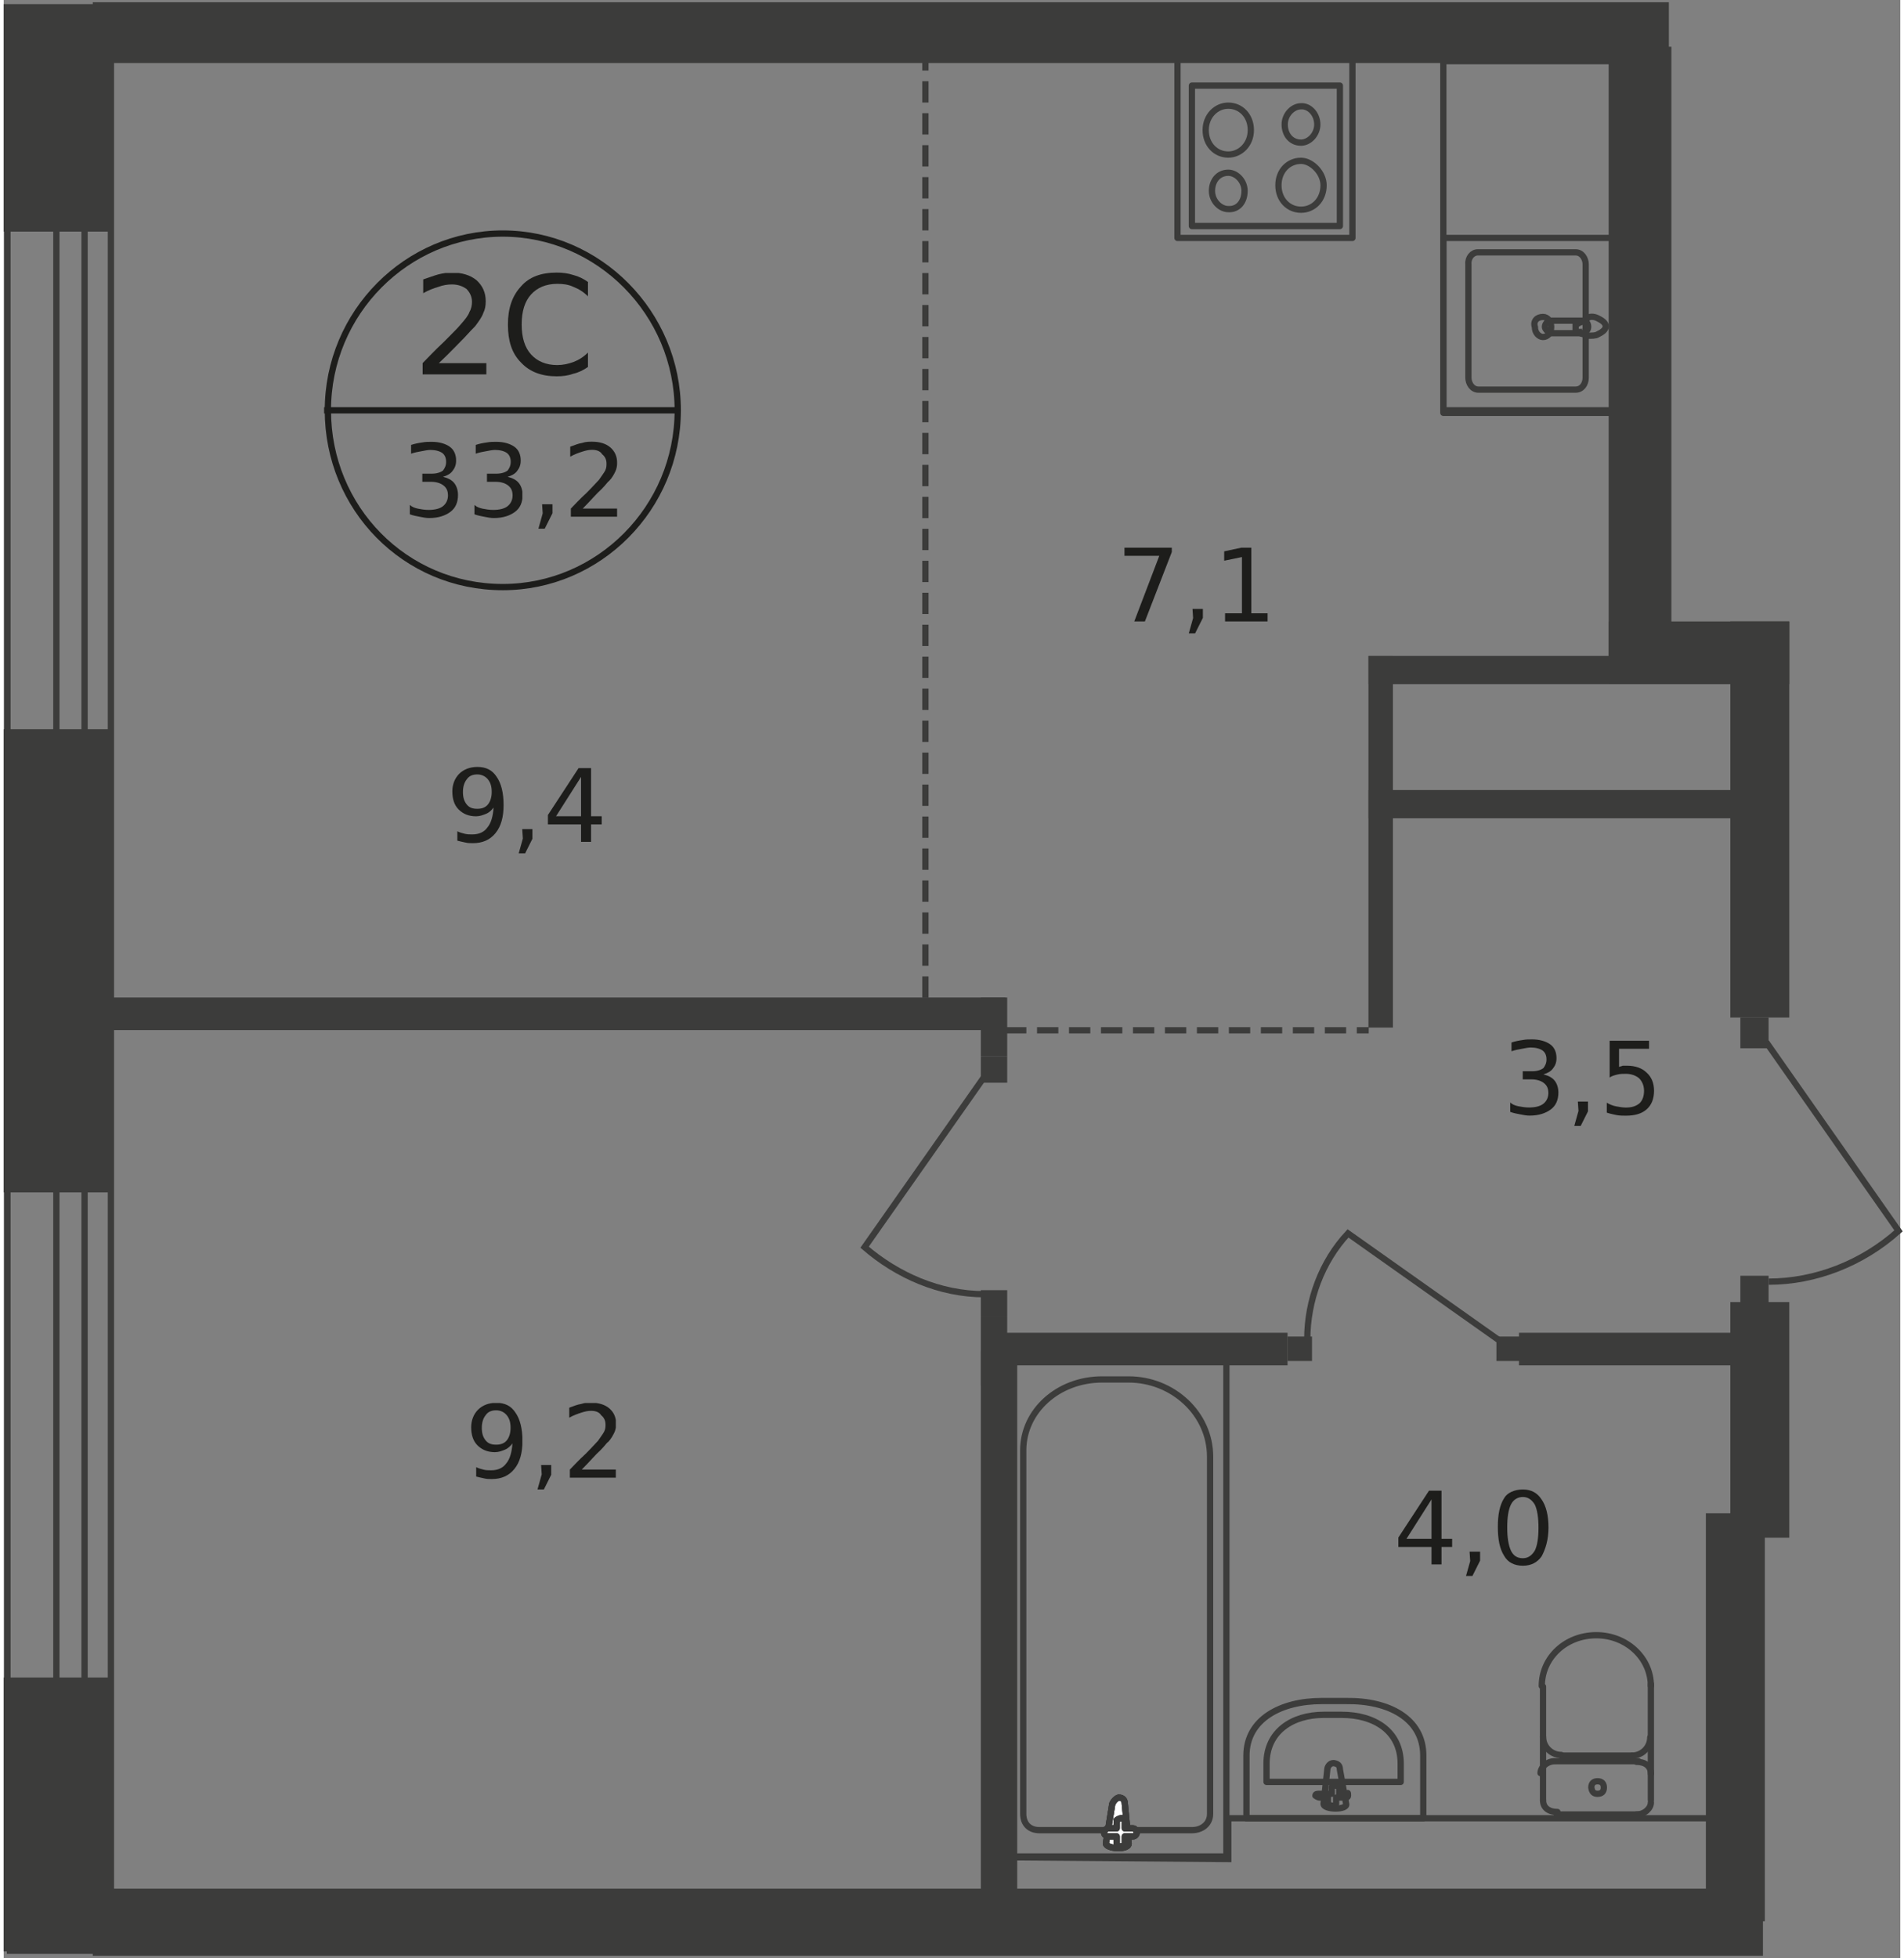 <?xml version="1.0" encoding="UTF-8"?>
<svg xmlns="http://www.w3.org/2000/svg" xmlns:xlink="http://www.w3.org/1999/xlink" width="500px" height="514px" viewBox="0 0 500 516" version="1.1">
<rect x="0" y="0" width="500" height="516" fill="#808080" stroke="none"/>
<defs>
<clipPath id="clip1">
  <path d="M 118.223 202.09 L 131.777 202.09 L 131.777 222.406 L 118.223 222.406 Z M 118.223 202.09 "/>
</clipPath>
<clipPath id="clip2">
  <path d="M 135.582 218.441 L 139.387 218.441 L 139.387 224.883 L 135.582 224.883 Z M 135.582 218.441 "/>
</clipPath>
<clipPath id="clip3">
  <path d="M 143.52 202.422 L 157.738 202.422 L 157.738 221.91 L 143.52 221.91 Z M 143.52 202.422 "/>
</clipPath>
<clipPath id="clip4">
  <path d="M 123.18 369.734 L 136.738 369.734 L 136.738 390 L 123.18 390 Z M 123.18 369.734 "/>
</clipPath>
<clipPath id="clip5">
  <path d="M 140.543 386.086 L 144.344 386.086 L 144.344 392.527 L 140.543 392.527 Z M 140.543 386.086 "/>
</clipPath>
<clipPath id="clip6">
  <path d="M 149 369.734 L 161.375 369.734 L 161.375 389.719 L 149 389.719 Z M 149 369.734 "/>
</clipPath>
<clipPath id="clip7">
  <path d="M 367.727 392.859 L 381.945 392.859 L 381.945 412.348 L 367.727 412.348 Z M 367.727 392.859 "/>
</clipPath>
<clipPath id="clip8">
  <path d="M 385.418 408.879 L 389.219 408.879 L 389.219 415.32 L 385.418 415.32 Z M 385.418 408.879 "/>
</clipPath>
<clipPath id="clip9">
  <path d="M 393.684 392.527 L 407.242 392.527 L 407.242 412.844 L 393.684 412.844 Z M 393.684 392.527 "/>
</clipPath>
<clipPath id="clip10">
  <path d="M 397 273.938 L 409.887 273.938 L 409.887 294.254 L 397 294.254 Z M 397 273.938 "/>
</clipPath>
<clipPath id="clip11">
  <path d="M 414 290.289 L 417.66 290.289 L 417.66 296.73 L 414 296.73 Z M 414 290.289 "/>
</clipPath>
<clipPath id="clip12">
  <path d="M 422.617 274.27 L 435.352 274.27 L 435.352 294.254 L 422.617 294.254 Z M 422.617 274.27 "/>
</clipPath>
<clipPath id="clip13">
  <path d="M 295.469 144.285 L 308 144.285 L 308 163.773 L 295.469 163.773 Z M 295.469 144.285 "/>
</clipPath>
<clipPath id="clip14">
  <path d="M 312.336 160.469 L 316.137 160.469 L 316.137 166.91 L 312.336 166.91 Z M 312.336 160.469 "/>
</clipPath>
<clipPath id="clip15">
  <path d="M 321.758 144.285 L 333.5 144.285 L 333.5 163.773 L 321.758 163.773 Z M 321.758 144.285 "/>
</clipPath>
<clipPath id="clip16">
  <path d="M 110.449 71.941 L 127.316 71.941 L 127.316 98.863 L 110.449 98.863 Z M 110.449 71.941 "/>
</clipPath>
<clipPath id="clip17">
  <path d="M 132.938 71.777 L 154.266 71.777 L 154.266 99.191 L 132.938 99.191 Z M 132.938 71.777 "/>
</clipPath>
<clipPath id="clip18">
  <path d="M 107 116.371 L 119.711 116.371 L 119.711 136.688 L 107 136.688 Z M 107 116.371 "/>
</clipPath>
<clipPath id="clip19">
  <path d="M 124 116.371 L 136.738 116.371 L 136.738 136.688 L 124 136.688 Z M 124 116.371 "/>
</clipPath>
<clipPath id="clip20">
  <path d="M 140.871 132.887 L 144.676 132.887 L 144.676 139.328 L 140.871 139.328 Z M 140.871 132.887 "/>
</clipPath>
<clipPath id="clip21">
  <path d="M 149.305 116.371 L 161.707 116.371 L 161.707 136.355 L 149.305 136.355 Z M 149.305 116.371 "/>
</clipPath>
</defs>
<g id="surface1">
<path style=" stroke:none;fill-rule:evenodd;fill:rgb(23.529%,23.529%,23.137%);fill-opacity:1;" d="M 0.828 487.664 L 28.273 487.664 L 28.273 514.914 L 0.828 514.914 "/>
<path style=" stroke:none;fill-rule:evenodd;fill:rgb(23.529%,23.529%,23.137%);fill-opacity:1;" d="M 0 442.078 L 28.438 442.078 L 28.438 514.254 L 0 514.254 Z M 0 442.078 "/>
<path style=" stroke:none;fill-rule:evenodd;fill:rgb(23.529%,23.529%,23.137%);fill-opacity:1;" d="M 0 192.18 L 28.438 192.18 L 28.438 314.238 L 0 314.238 Z M 0 192.18 "/>
<path style=" stroke:none;fill-rule:evenodd;fill:rgb(23.529%,23.529%,23.137%);fill-opacity:1;" d="M 28.438 1.086 L 28.438 61.039 L 0 61.039 L 0 1.086 "/>
<path style="fill:none;stroke-width:1;stroke-linecap:butt;stroke-linejoin:miter;stroke:rgb(23.529%,23.529%,23.137%);stroke-opacity:1;stroke-miterlimit:22.926;" d="M 17.1 5.301 L 17.1 301.099 L 0.6 301.099 L 0.6 5.301 " transform="matrix(1.653,0,0,1.652,0,0.589)"/>
<path style="fill:none;stroke-width:1;stroke-linecap:butt;stroke-linejoin:miter;stroke:rgb(23.529%,23.529%,23.137%);stroke-opacity:1;stroke-miterlimit:22.926;" d="M 12.899 5.301 L 12.899 301.099 L 8.401 301.099 L 8.401 5.301 " transform="matrix(1.653,0,0,1.652,0,0.589)"/>
<path style=" stroke:none;fill-rule:evenodd;fill:rgb(23.529%,23.529%,23.137%);fill-opacity:1;" d="M 23.48 0.59 L 438.988 0.59 L 438.988 16.609 L 23.48 16.609 Z M 23.48 0.59 "/>
<path style=" stroke:none;fill-rule:nonzero;fill:rgb(23.529%,23.529%,23.137%);fill-opacity:1;" d="M 457.836 268.156 L 465.277 268.156 L 465.277 276.25 L 457.836 276.25 Z M 457.836 268.156 "/>
<path style=" stroke:none;fill-rule:nonzero;fill:rgb(23.529%,23.529%,23.137%);fill-opacity:1;" d="M 457.836 336.207 L 465.277 336.207 L 465.277 344.301 L 457.836 344.301 Z M 457.836 336.207 "/>
<path style="fill:none;stroke-width:1;stroke-linecap:butt;stroke-linejoin:miter;stroke:rgb(23.529%,23.529%,23.137%);stroke-opacity:1;stroke-miterlimit:22.926;" d="M 281.1 165.899 L 302.199 195.999 C 296.399 201.2 288.901 204.099 281.499 204.099 " transform="matrix(1.653,0,0,1.652,0,0.589)"/>
<path style=" stroke:none;fill-rule:evenodd;fill:rgb(23.529%,23.529%,23.137%);fill-opacity:1;" d="M 455.191 163.773 L 470.734 163.773 L 470.734 268.156 L 455.191 268.156 Z M 455.191 163.773 "/>
<path style=" stroke:none;fill-rule:evenodd;fill:rgb(23.529%,23.529%,23.137%);fill-opacity:1;" d="M 423.113 12.316 L 439.648 12.316 L 439.648 179.297 L 423.113 179.297 Z M 423.113 12.316 "/>
<path style=" stroke:none;fill-rule:evenodd;fill:rgb(23.529%,23.529%,23.137%);fill-opacity:1;" d="M 455.191 343.145 L 470.734 343.145 L 470.734 405.246 L 455.191 405.246 Z M 455.191 343.145 "/>
<path style=" stroke:none;fill-rule:evenodd;fill:rgb(23.529%,23.529%,23.137%);fill-opacity:1;" d="M 423.113 163.773 L 470.734 163.773 L 470.734 180.289 L 423.113 180.289 Z M 423.113 163.773 "/>
<path style=" stroke:none;fill-rule:evenodd;fill:rgb(23.529%,23.529%,23.137%);fill-opacity:1;" d="M 359.789 172.855 L 470.57 172.855 L 470.57 180.289 L 359.789 180.289 Z M 359.789 172.855 "/>
<path style=" stroke:none;fill-rule:evenodd;fill:rgb(23.529%,23.529%,23.137%);fill-opacity:1;" d="M 359.789 208.203 L 470.57 208.203 L 470.57 215.637 L 359.789 215.637 Z M 359.789 208.203 "/>
<path style=" stroke:none;fill-rule:evenodd;fill:rgb(23.529%,23.529%,23.137%);fill-opacity:1;" d="M 359.789 172.855 L 366.238 172.855 L 366.238 270.801 L 359.789 270.801 Z M 359.789 172.855 "/>
<path style=" stroke:none;fill-rule:evenodd;fill:rgb(23.529%,23.529%,23.137%);fill-opacity:1;" d="M 25.629 262.871 L 264.055 262.871 L 264.055 271.461 L 25.629 271.461 Z M 25.629 262.871 "/>
<path style=" stroke:none;fill-rule:evenodd;fill:rgb(23.529%,23.529%,23.137%);fill-opacity:1;" d="M 257.605 262.871 L 264.551 262.871 L 264.551 278.398 L 257.605 278.398 Z M 257.605 262.871 "/>
<path style=" stroke:none;fill-rule:evenodd;fill:rgb(23.529%,23.529%,23.137%);fill-opacity:1;" d="M 257.605 346.941 L 264.551 346.941 L 264.551 365.109 L 257.605 365.109 Z M 257.605 346.941 "/>
<path style=" stroke:none;fill-rule:evenodd;fill:rgb(23.529%,23.529%,23.137%);fill-opacity:1;" d="M 257.605 356.027 L 267.195 356.027 L 267.195 505.336 L 257.605 505.336 Z M 257.605 356.027 "/>
<path style=" stroke:none;fill-rule:evenodd;fill:rgb(23.529%,23.529%,23.137%);fill-opacity:1;" d="M 23.48 497.738 L 463.789 497.738 L 463.789 515.41 L 23.48 515.41 Z M 23.48 497.738 "/>
<path style=" stroke:none;fill-rule:evenodd;fill:rgb(23.529%,23.529%,23.137%);fill-opacity:1;" d="M 448.742 398.805 L 464.285 398.805 L 464.285 506.328 L 448.742 506.328 Z M 448.742 398.805 "/>
<path style="fill:none;stroke-width:1;stroke-linecap:round;stroke-linejoin:round;stroke:rgb(23.529%,23.529%,23.137%);stroke-opacity:1;stroke-miterlimit:10;" d="M 229.6 9.399 L 257.099 9.399 L 257.099 65.101 L 229.6 65.101 Z M 229.6 9.399 " transform="matrix(1.653,0,0,1.652,0,0.589)"/>
<path style="fill:none;stroke-width:1;stroke-linecap:round;stroke-linejoin:round;stroke:rgb(23.529%,23.529%,23.137%);stroke-opacity:1;stroke-miterlimit:10;" d="M 235.099 39.899 L 250.699 39.899 C 251.701 39.899 252.301 40.899 252.301 41.8 L 252.301 59.9 C 252.301 60.9 251.701 61.799 250.699 61.799 L 235.201 61.799 C 234.199 61.799 233.599 60.801 233.599 59.9 L 233.599 41.8 C 233.5 40.8 234.199 39.899 235.099 39.899 Z M 235.099 39.899 " transform="matrix(1.653,0,0,1.652,0,0.589)"/>
<path style="fill:none;stroke-width:1;stroke-linecap:butt;stroke-linejoin:miter;stroke:rgb(23.529%,23.529%,23.137%);stroke-opacity:1;stroke-miterlimit:22.926;" d="M 245.499 50.201 C 246.201 50.201 246.801 50.901 246.801 51.8 C 246.801 52.8 246.201 53.401 245.499 53.401 C 244.899 53.401 244.2 52.8 244.2 51.8 C 243.9 50.901 244.5 50.201 245.499 50.201 Z M 245.499 50.201 " transform="matrix(1.653,0,0,1.652,0,0.589)"/>
<path style="fill:none;stroke-width:1;stroke-linecap:round;stroke-linejoin:round;stroke:rgb(23.529%,23.529%,23.137%);stroke-opacity:1;stroke-miterlimit:10;" d="M 229.6 37.6 L 257.099 37.6 L 257.099 65.5 L 229.6 65.5 Z M 229.6 37.6 " transform="matrix(1.653,0,0,1.652,0,0.589)"/>
<path style="fill:none;stroke-width:1;stroke-linecap:butt;stroke-linejoin:miter;stroke:rgb(23.529%,23.529%,23.137%);stroke-opacity:1;stroke-miterlimit:22.926;" d="M 246.801 52.8 L 251.701 52.8 C 252.001 52.8 252.7 52.5 252.7 51.8 C 252.7 51.199 252.4 50.799 251.701 50.799 L 246.801 50.799 C 246.501 50.799 245.799 51.1 245.799 51.8 C 245.799 52.199 246.501 52.8 246.801 52.8 Z M 246.801 52.8 " transform="matrix(1.653,0,0,1.652,0,0.589)"/>
<path style="fill:none;stroke-width:1;stroke-linecap:butt;stroke-linejoin:miter;stroke:rgb(23.529%,23.529%,23.137%);stroke-opacity:1;stroke-miterlimit:22.926;" d="M 252.601 53.2 C 252.001 52.9 251.299 52.9 251.299 52.599 C 250.999 52.599 250.999 52.599 250.699 52.301 C 250.699 52.301 250.699 52.301 250.699 52.001 L 250.699 51.7 C 250.699 51.7 250.699 51.7 250.699 51.4 C 250.699 51.4 250.999 51.4 251.299 51.1 C 251.599 51.1 252.001 50.799 252.601 50.4 C 252.901 50.099 253.6 50.099 254.2 50.4 C 254.8 50.7 255.5 51.1 255.5 51.7 C 255.5 52.301 254.8 52.701 254.2 52.999 C 253.9 53.2 253.3 53.2 252.601 53.2 Z M 252.601 53.2 " transform="matrix(1.653,0,0,1.652,0,0.589)"/>
<path style="fill:none;stroke-width:1;stroke-linecap:round;stroke-linejoin:round;stroke:rgb(23.529%,23.529%,23.137%);stroke-opacity:1;stroke-miterlimit:10;" d="M 187.2 6.5 L 215.101 6.5 L 215.101 37.6 L 187.2 37.6 Z M 187.2 6.5 " transform="matrix(1.653,0,0,1.652,0,0.589)"/>
<path style="fill:none;stroke-width:1;stroke-linecap:round;stroke-linejoin:round;stroke:rgb(23.529%,23.529%,23.137%);stroke-opacity:1;stroke-miterlimit:10;" d="M 189.501 13.299 L 213.1 13.299 L 213.1 35.701 L 189.501 35.701 Z M 189.501 13.299 " transform="matrix(1.653,0,0,1.652,0,0.589)"/>
<path style="fill:none;stroke-width:1;stroke-linecap:round;stroke-linejoin:round;stroke:rgb(23.529%,23.529%,23.137%);stroke-opacity:1;stroke-miterlimit:10;" d="M 209.499 19.5 C 209.499 21.099 208.2 22.4 206.901 22.4 C 205.299 22.4 204.3 21.099 204.3 19.5 C 204.3 17.899 205.599 16.601 206.901 16.601 C 208.2 16.499 209.499 17.8 209.499 19.5 Z M 209.499 19.5 " transform="matrix(1.653,0,0,1.652,0,0.589)"/>
<path style="fill:none;stroke-width:1;stroke-linecap:round;stroke-linejoin:round;stroke:rgb(23.529%,23.529%,23.137%);stroke-opacity:1;stroke-miterlimit:10;" d="M 210.501 29.199 C 210.501 31.501 208.899 33.099 206.901 33.099 C 204.9 33.099 203.3 31.501 203.3 29.199 C 203.3 26.901 204.9 25.299 206.901 25.299 C 208.599 25.299 210.501 27.201 210.501 29.199 Z M 210.501 29.199 " transform="matrix(1.653,0,0,1.652,0,0.589)"/>
<path style="fill:none;stroke-width:1;stroke-linecap:round;stroke-linejoin:round;stroke:rgb(23.529%,23.529%,23.137%);stroke-opacity:1;stroke-miterlimit:10;" d="M 197.9 30.1 C 197.9 28.499 196.6 27.201 195.301 27.201 C 193.699 27.201 192.7 28.499 192.7 30.1 C 192.7 31.699 193.999 33 195.301 33 C 196.9 33.099 197.9 31.801 197.9 30.1 Z M 197.9 30.1 " transform="matrix(1.653,0,0,1.652,0,0.589)"/>
<path style="fill:none;stroke-width:1;stroke-linecap:round;stroke-linejoin:round;stroke:rgb(23.529%,23.529%,23.137%);stroke-opacity:1;stroke-miterlimit:10;" d="M 198.899 20.399 C 198.899 18.1 197.299 16.499 195.301 16.499 C 193.399 16.499 191.7 18.1 191.7 20.399 C 191.7 22.7 193.3 24.299 195.301 24.299 C 197.2 24.299 198.899 22.7 198.899 20.399 Z M 198.899 20.399 " transform="matrix(1.653,0,0,1.652,0,0.589)"/>
<path style=" stroke:none;fill-rule:evenodd;fill:rgb(23.529%,23.529%,23.137%);fill-opacity:1;" d="M 259.754 351.234 L 338.461 351.234 L 338.461 359.824 L 259.754 359.824 Z M 259.754 351.234 "/>
<path style="fill:none;stroke-width:1;stroke-linecap:butt;stroke-linejoin:miter;stroke:rgb(23.529%,23.529%,23.137%);stroke-opacity:1;stroke-miterlimit:22.926;" d="M 157.399 295.901 L 195.301 296.199 L 195.301 289.7 L 272.701 289.7 " transform="matrix(1.653,0,0,1.652,0,0.589)"/>
<path style=" stroke:none;fill-rule:nonzero;fill:rgb(23.529%,23.529%,23.137%);fill-opacity:1;" d="M 393.52 352.227 L 399.969 352.227 L 399.969 358.668 L 393.52 358.668 Z M 393.52 352.227 "/>
<path style=" stroke:none;fill-rule:nonzero;fill:rgb(23.529%,23.529%,23.137%);fill-opacity:1;" d="M 338.461 352.227 L 344.906 352.227 L 344.906 358.668 L 338.461 358.668 Z M 338.461 352.227 "/>
<path style="fill:none;stroke-width:1;stroke-linecap:butt;stroke-linejoin:miter;stroke:rgb(23.529%,23.529%,23.137%);stroke-opacity:1;stroke-miterlimit:22.926;" d="M 238.7 213.6 L 214.399 196.401 C 210.201 200.899 207.9 207.101 207.9 213.299 " transform="matrix(1.653,0,0,1.652,0,0.589)"/>
<path style="fill:none;stroke-width:1;stroke-linecap:butt;stroke-linejoin:miter;stroke:rgb(23.529%,23.529%,23.137%);stroke-opacity:1;stroke-miterlimit:22.926;" d="M 159.7 216.1 L 195.001 216.1 L 195.001 295.799 L 159.7 295.799 Z M 159.7 216.1 " transform="matrix(1.653,0,0,1.652,0,0.589)"/>
<path style="fill:none;stroke-width:1;stroke-linecap:butt;stroke-linejoin:miter;stroke:rgb(23.529%,23.529%,23.137%);stroke-opacity:1;stroke-miterlimit:22.926;" d="M 192.4 232 L 192.4 289 C 192.4 290.601 191.1 291.599 189.501 291.599 L 165.2 291.599 C 163.601 291.599 162.599 290.601 162.599 289 L 162.599 230.999 C 162.599 224.801 168.099 219.699 175.201 219.699 L 179.401 219.699 C 186.5 219.699 192.4 225.2 192.4 232 Z M 192.4 232 " transform="matrix(1.653,0,0,1.652,0,0.589)"/>
<path style="fill-rule:nonzero;fill:rgb(100%,100%,100%);fill-opacity:1;stroke-width:1;stroke-linecap:butt;stroke-linejoin:miter;stroke:rgb(23.529%,23.529%,23.137%);stroke-opacity:1;stroke-miterlimit:22.926;" d="M 176.8 287.401 L 175.801 293.6 C 175.501 294.6 179.699 294.901 179.401 293.6 L 178.801 287.401 C 178.801 286.8 178.501 286.401 177.799 286.401 C 177.499 286.5 177.1 286.8 176.8 287.401 Z M 176.8 287.401 " transform="matrix(1.653,0,0,1.652,0,0.589)"/>
<path style="fill:none;stroke-width:1;stroke-linecap:butt;stroke-linejoin:miter;stroke:rgb(23.529%,23.529%,23.137%);stroke-opacity:1;stroke-miterlimit:22.926;" d="M 176.8 287.401 L 175.801 293.6 C 175.501 294.6 179.699 294.901 179.401 293.6 L 178.801 287.401 C 178.801 286.8 178.501 286.401 177.799 286.401 C 177.499 286.5 177.1 286.8 176.8 287.401 Z M 176.8 287.401 " transform="matrix(1.653,0,0,1.652,0,0.589)"/>
<path style="fill:none;stroke-width:1;stroke-linecap:round;stroke-linejoin:round;stroke:rgb(23.529%,23.529%,23.137%);stroke-opacity:1;stroke-miterlimit:10;" d="M 176.8 287.401 L 175.801 293.6 C 175.501 294.6 179.699 294.901 179.401 293.6 L 178.801 287.401 C 178.801 286.8 178.501 286.401 177.799 286.401 C 177.499 286.5 177.1 286.8 176.8 287.401 Z M 176.8 287.401 " transform="matrix(1.653,0,0,1.652,0,0.589)"/>
<path style="fill-rule:nonzero;fill:rgb(100%,100%,100%);fill-opacity:1;stroke-width:1;stroke-linecap:round;stroke-linejoin:round;stroke:rgb(23.529%,23.529%,23.137%);stroke-opacity:1;stroke-miterlimit:10;" d="M 175.501 292.001 C 175.501 292.299 175.801 292.599 176.2 292.599 L 177.499 292.599 L 177.499 293.9 C 177.499 294.201 177.799 294.201 178.201 294.201 C 178.501 294.201 178.801 293.9 178.801 293.9 L 178.801 292.599 L 180.1 292.599 C 180.4 292.599 180.701 292.299 180.701 292.001 C 180.701 291.701 180.4 291.301 180.1 291.301 L 178.801 291.301 L 178.801 290 C 178.801 289.7 178.501 289.7 178.201 289.7 C 177.901 289.7 177.499 290 177.499 290 L 177.499 291.301 L 176.2 291.301 C 175.9 291.301 175.501 291.599 175.501 292.001 Z M 175.501 292.001 " transform="matrix(1.653,0,0,1.652,0,0.589)"/>
<path style="fill:none;stroke-width:1;stroke-linecap:round;stroke-linejoin:round;stroke:rgb(23.529%,23.529%,23.137%);stroke-opacity:1;stroke-miterlimit:10;" d="M 175.501 292.001 C 175.501 292.299 175.801 292.599 176.2 292.599 L 177.499 292.599 L 177.499 293.9 C 177.499 294.201 177.799 294.201 178.201 294.201 C 178.501 294.201 178.801 293.9 178.801 293.9 L 178.801 292.599 L 180.1 292.599 C 180.4 292.599 180.701 292.299 180.701 292.001 C 180.701 291.701 180.4 291.301 180.1 291.301 L 178.801 291.301 L 178.801 290 C 178.801 289.7 178.501 289.7 178.201 289.7 C 177.901 289.7 177.499 290 177.499 290 L 177.499 291.301 L 176.2 291.301 C 175.9 291.301 175.501 291.599 175.501 292.001 Z M 175.501 292.001 " transform="matrix(1.653,0,0,1.652,0,0.589)"/>
<path style="fill:none;stroke-width:1;stroke-linecap:round;stroke-linejoin:round;stroke:rgb(23.529%,23.529%,23.137%);stroke-opacity:1;stroke-miterlimit:10;" d="M 175.501 292.001 C 175.501 292.299 175.801 292.599 176.2 292.599 L 177.499 292.599 L 177.499 293.9 C 177.499 294.201 177.799 294.201 178.201 294.201 C 178.501 294.201 178.801 293.9 178.801 293.9 L 178.801 292.599 L 180.1 292.599 C 180.4 292.599 180.701 292.299 180.701 292.001 C 180.701 291.701 180.4 291.301 180.1 291.301 L 178.801 291.301 L 178.801 290 C 178.801 289.7 178.501 289.7 178.201 289.7 C 177.901 289.7 177.499 290 177.499 290 L 177.499 291.301 L 176.2 291.301 C 175.9 291.301 175.501 291.599 175.501 292.001 Z M 175.501 292.001 " transform="matrix(1.653,0,0,1.652,0,0.589)"/>
<path style="fill:none;stroke-width:1;stroke-linecap:round;stroke-linejoin:round;stroke:rgb(23.529%,23.529%,23.137%);stroke-opacity:1;stroke-miterlimit:10;" d="M 245.499 286.8 C 245.499 288.101 246.501 288.699 247.8 288.699 " transform="matrix(1.653,0,0,1.652,0,0.589)"/>
<path style="fill:none;stroke-width:1;stroke-linecap:round;stroke-linejoin:round;stroke:rgb(23.529%,23.529%,23.137%);stroke-opacity:1;stroke-miterlimit:10;" d="M 245.499 286.8 L 245.499 268.701 " transform="matrix(1.653,0,0,1.652,0,0.589)"/>
<path style="fill:none;stroke-width:1;stroke-linecap:round;stroke-linejoin:round;stroke:rgb(23.529%,23.529%,23.137%);stroke-opacity:1;stroke-miterlimit:10;" d="M 262.701 268.599 C 262.701 264.101 258.8 260.501 253.999 260.501 C 249.1 260.501 245.301 264.101 245.301 268.599 " transform="matrix(1.653,0,0,1.652,0,0.589)"/>
<path style="fill:none;stroke-width:1;stroke-linecap:round;stroke-linejoin:round;stroke:rgb(23.529%,23.529%,23.137%);stroke-opacity:1;stroke-miterlimit:10;" d="M 262.701 268.301 L 262.701 286.8 " transform="matrix(1.653,0,0,1.652,0,0.589)"/>
<path style="fill:none;stroke-width:1;stroke-linecap:round;stroke-linejoin:round;stroke:rgb(23.529%,23.529%,23.137%);stroke-opacity:1;stroke-miterlimit:10;" d="M 260.399 289.099 C 261.699 289.099 262.701 288.101 262.701 287.2 " transform="matrix(1.653,0,0,1.652,0,0.589)"/>
<path style="fill:none;stroke-width:1;stroke-linecap:round;stroke-linejoin:round;stroke:rgb(23.529%,23.529%,23.137%);stroke-opacity:1;stroke-miterlimit:10;" d="M 260.7 289.099 L 247.701 289.099 " transform="matrix(1.653,0,0,1.652,0,0.589)"/>
<path style="fill:none;stroke-width:1;stroke-linecap:round;stroke-linejoin:round;stroke:rgb(23.529%,23.529%,23.137%);stroke-opacity:1;stroke-miterlimit:10;" d="M 254.2 285.8 C 254.8 285.8 255.2 285.5 255.2 284.799 C 255.2 284.201 254.9 283.799 254.2 283.799 C 253.6 283.799 253.201 284.099 253.201 284.799 C 253.3 285.5 253.6 285.8 254.2 285.8 Z M 254.2 285.8 " transform="matrix(1.653,0,0,1.652,0,0.589)"/>
<path style="fill:none;stroke-width:1;stroke-linecap:round;stroke-linejoin:round;stroke:rgb(23.529%,23.529%,23.137%);stroke-opacity:1;stroke-miterlimit:10;" d="M 262.701 282.6 C 262.701 281.299 261.699 280.701 260.399 280.701 " transform="matrix(1.653,0,0,1.652,0,0.589)"/>
<path style="fill:none;stroke-width:1;stroke-linecap:round;stroke-linejoin:round;stroke:rgb(23.529%,23.529%,23.137%);stroke-opacity:1;stroke-miterlimit:10;" d="M 260.7 280.599 L 247.701 280.599 " transform="matrix(1.653,0,0,1.652,0,0.589)"/>
<path style="fill:none;stroke-width:1;stroke-linecap:round;stroke-linejoin:round;stroke:rgb(23.529%,23.529%,23.137%);stroke-opacity:1;stroke-miterlimit:10;" d="M 247.401 280.599 C 246.099 280.599 245.1 281.6 245.1 282.501 " transform="matrix(1.653,0,0,1.652,0,0.589)"/>
<path style="fill:none;stroke-width:1;stroke-linecap:round;stroke-linejoin:round;stroke:rgb(23.529%,23.529%,23.137%);stroke-opacity:1;stroke-miterlimit:10;" d="M 245.499 276.699 C 245.499 278.3 246.801 279.601 248.4 279.601 " transform="matrix(1.653,0,0,1.652,0,0.589)"/>
<path style="fill:none;stroke-width:1;stroke-linecap:round;stroke-linejoin:round;stroke:rgb(23.529%,23.529%,23.137%);stroke-opacity:1;stroke-miterlimit:10;" d="M 248.4 279.7 L 259.7 279.7 " transform="matrix(1.653,0,0,1.652,0,0.589)"/>
<path style="fill:none;stroke-width:1;stroke-linecap:round;stroke-linejoin:round;stroke:rgb(23.529%,23.529%,23.137%);stroke-opacity:1;stroke-miterlimit:10;" d="M 259.7 279.7 C 261.3 279.7 262.599 278.4 262.599 276.801 " transform="matrix(1.653,0,0,1.652,0,0.589)"/>
<path style="fill:none;stroke-width:1;stroke-linecap:round;stroke-linejoin:round;stroke:rgb(23.529%,23.529%,23.137%);stroke-opacity:1;stroke-miterlimit:10;" d="M 226.401 279.7 L 226.401 289.7 L 198.2 289.7 L 198.2 279.7 C 198.2 273.899 203.699 270.999 210.201 270.999 L 214.099 270.999 C 220.901 270.9 226.401 273.8 226.401 279.7 Z M 226.401 279.7 " transform="matrix(1.653,0,0,1.652,0,0.589)"/>
<path style="fill:none;stroke-width:1;stroke-linecap:round;stroke-linejoin:round;stroke:rgb(23.529%,23.529%,23.137%);stroke-opacity:1;stroke-miterlimit:10;" d="M 222.8 280.999 L 222.8 283.901 L 201.401 283.901 L 201.401 280.999 C 201.401 275.8 205.599 273.199 210.501 273.199 L 213.4 273.199 C 218.6 273.199 222.8 275.8 222.8 280.999 Z M 222.8 280.999 " transform="matrix(1.653,0,0,1.652,0,0.589)"/>
<path style="fill:none;stroke-width:1;stroke-linecap:round;stroke-linejoin:round;stroke:rgb(23.529%,23.529%,23.137%);stroke-opacity:1;stroke-miterlimit:10;" d="M 213.1 281.9 L 214.099 287.401 C 214.399 288.399 210.501 288.399 210.501 287.401 L 211.099 281.9 C 211.099 281.6 211.399 280.899 212.101 280.899 C 212.8 280.999 213.1 281.299 213.1 281.9 Z M 213.1 281.9 " transform="matrix(1.653,0,0,1.652,0,0.589)"/>
<path style="fill:none;stroke-width:1;stroke-linecap:round;stroke-linejoin:round;stroke:rgb(23.529%,23.529%,23.137%);stroke-opacity:1;stroke-miterlimit:10;" d="M 214.399 286.1 C 214.399 286.401 214.099 286.401 213.799 286.401 L 212.5 286.401 L 212.5 287.401 C 212.5 287.699 212.2 287.699 211.9 287.699 C 211.6 287.699 211.2 287.401 211.2 287.401 L 211.2 286.401 L 209.901 286.401 C 209.601 286.401 209.199 286.1 209.199 286.1 C 209.199 285.8 209.499 285.8 209.901 285.8 L 211.8 285.8 L 211.8 284.799 C 211.8 284.499 212.101 284.499 212.401 284.499 C 212.701 284.499 213.001 284.799 213.001 284.799 L 213.001 285.8 L 214.3 285.8 C 214.399 285.5 214.399 285.8 214.399 286.1 Z M 214.399 286.1 " transform="matrix(1.653,0,0,1.652,0,0.589)"/>
<path style=" stroke:none;fill-rule:evenodd;fill:rgb(23.529%,23.529%,23.137%);fill-opacity:1;" d="M 399.473 351.234 L 457.836 351.234 L 457.836 359.824 L 399.473 359.824 Z M 399.473 351.234 "/>
<path style=" stroke:none;fill-rule:nonzero;fill:rgb(23.529%,23.529%,23.137%);fill-opacity:1;" d="M 257.605 278.398 L 264.551 278.398 L 264.551 285.336 L 257.605 285.336 Z M 257.605 278.398 "/>
<path style=" stroke:none;fill-rule:nonzero;fill:rgb(23.529%,23.529%,23.137%);fill-opacity:1;" d="M 257.605 340.004 L 264.551 340.004 L 264.551 346.941 L 257.605 346.941 Z M 257.605 340.004 "/>
<path style="fill:none;stroke-width:1;stroke-linecap:butt;stroke-linejoin:miter;stroke:rgb(23.529%,23.529%,23.137%);stroke-opacity:1;stroke-miterlimit:22.926;" d="M 156.4 171.4 L 137.299 198.601 C 142.499 203.099 149.301 206.1 156.4 206.1 " transform="matrix(1.653,0,0,1.652,0,0.589)"/>
<path style="fill:none;stroke-width:1;stroke-linecap:butt;stroke-linejoin:miter;stroke:rgb(23.529%,23.529%,23.137%);stroke-opacity:1;stroke-dasharray:3.4,1.7;stroke-miterlimit:22.926;" d="M 146.999 7.5 L 146.999 161.401 " transform="matrix(1.653,0,0,1.652,0,0.589)"/>
<path style="fill:none;stroke-width:1;stroke-linecap:butt;stroke-linejoin:miter;stroke:rgb(23.529%,23.529%,23.137%);stroke-opacity:1;stroke-dasharray:3.4,1.7;stroke-miterlimit:22.926;" d="M 159.7 164 L 217.7 164 " transform="matrix(1.653,0,0,1.652,0,0.589)"/>
<g clip-path="url(#clip1)" clip-rule="nonzero">
<path style=" stroke:none;fill-rule:nonzero;fill:rgb(11.373%,11.373%,10.588%);fill-opacity:1;" d="M 119.59 221.547 L 119.59 219.074 C 120.25 219.406 120.91 219.57 121.57 219.734 C 122.227 219.898 122.887 219.898 123.547 219.898 C 125.359 219.898 126.68 219.238 127.504 218.086 C 128.492 216.934 128.988 215.125 129.152 212.816 C 128.656 213.477 128 214.137 127.176 214.465 C 126.352 214.793 125.527 215.125 124.535 215.125 C 122.559 215.125 121.074 214.465 119.922 213.312 C 118.766 212.16 118.273 210.512 118.273 208.535 C 118.273 206.727 118.93 205.078 120.086 203.926 C 121.238 202.773 122.887 202.113 124.867 202.113 C 127.176 202.113 128.824 202.938 129.977 204.75 C 131.129 206.395 131.789 208.867 131.789 212.16 C 131.789 215.289 131.129 217.758 129.648 219.57 C 128.164 221.379 126.184 222.203 123.711 222.203 C 123.055 222.203 122.395 222.203 121.734 222.039 C 120.91 221.875 120.25 221.711 119.59 221.547 Z M 124.867 213.148 C 126.02 213.148 127.008 212.816 127.668 211.996 C 128.328 211.172 128.656 210.02 128.656 208.699 C 128.656 207.219 128.328 206.23 127.668 205.406 C 127.008 204.586 126.02 204.09 124.867 204.09 C 123.711 204.09 122.723 204.418 122.062 205.406 C 121.402 206.23 121.074 207.383 121.074 208.699 C 121.074 210.184 121.402 211.172 122.062 211.996 C 122.723 212.816 123.547 213.148 124.867 213.148 Z M 124.867 213.148 "/>
</g>
<g clip-path="url(#clip2)" clip-rule="nonzero">
<path style=" stroke:none;fill-rule:nonzero;fill:rgb(11.373%,11.373%,10.588%);fill-opacity:1;" d="M 136.703 218.5 L 139.504 218.5 L 139.504 220.809 L 137.363 225.09 L 135.715 225.09 L 136.867 220.973 Z M 136.703 218.5 "/>
</g>
<g clip-path="url(#clip3)" clip-rule="nonzero">
<path style=" stroke:none;fill-rule:nonzero;fill:rgb(11.373%,11.373%,10.588%);fill-opacity:1;" d="M 152.211 204.734 L 145.617 215.109 L 152.211 215.109 Z M 151.551 202.43 L 154.848 202.43 L 154.848 215.109 L 157.652 215.109 L 157.652 217.25 L 154.848 217.25 L 154.848 221.863 L 152.211 221.863 L 152.211 217.25 L 143.473 217.25 L 143.473 214.781 Z M 151.551 202.43 "/>
</g>
<g clip-path="url(#clip4)" clip-rule="nonzero">
<path style=" stroke:none;fill-rule:nonzero;fill:rgb(11.373%,11.373%,10.588%);fill-opacity:1;" d="M 124.562 389.121 L 124.562 386.648 C 125.223 386.98 125.883 387.145 126.539 387.309 C 127.199 387.473 127.859 387.473 128.52 387.473 C 130.332 387.473 131.652 386.816 132.477 385.664 C 133.465 384.508 133.957 382.699 134.125 380.395 C 133.629 381.051 132.969 381.711 132.145 382.039 C 131.32 382.367 130.496 382.699 129.508 382.699 C 127.531 382.699 126.047 382.039 124.891 380.887 C 123.738 379.734 123.242 378.086 123.242 376.113 C 123.242 374.301 123.902 372.652 125.059 371.5 C 126.211 370.348 127.859 369.688 129.836 369.688 C 132.145 369.688 133.793 370.512 134.949 372.324 C 136.102 373.973 136.762 376.441 136.762 379.734 C 136.762 382.863 136.102 385.332 134.617 387.145 C 133.133 388.957 131.156 389.777 128.684 389.777 C 128.023 389.777 127.363 389.777 126.707 389.613 C 125.883 389.449 125.223 389.285 124.562 389.121 Z M 129.836 380.723 C 130.992 380.723 131.98 380.395 132.641 379.57 C 133.301 378.746 133.629 377.594 133.629 376.277 C 133.629 374.793 133.301 373.805 132.641 372.984 C 131.98 372.16 130.992 371.664 129.836 371.664 C 128.684 371.664 127.695 371.996 127.035 372.984 C 126.375 373.805 126.047 374.957 126.047 376.277 C 126.047 377.758 126.375 378.746 127.035 379.57 C 127.695 380.395 128.52 380.723 129.836 380.723 Z M 129.836 380.723 "/>
</g>
<g clip-path="url(#clip5)" clip-rule="nonzero">
<path style=" stroke:none;fill-rule:nonzero;fill:rgb(11.373%,11.373%,10.588%);fill-opacity:1;" d="M 141.676 386.078 L 144.477 386.078 L 144.477 388.383 L 142.332 392.664 L 140.684 392.664 L 141.84 388.547 Z M 141.676 386.078 "/>
</g>
<g clip-path="url(#clip6)" clip-rule="nonzero">
<path style=" stroke:none;fill-rule:nonzero;fill:rgb(11.373%,11.373%,10.588%);fill-opacity:1;" d="M 152.391 387.281 L 161.621 387.281 L 161.621 389.422 L 149.258 389.422 L 149.258 387.281 C 150.25 386.293 151.566 384.812 153.379 383.164 C 155.195 381.352 156.184 380.199 156.676 379.707 C 157.336 378.719 157.996 377.895 158.324 377.234 C 158.656 376.578 158.656 375.918 158.656 375.426 C 158.656 374.438 158.324 373.613 157.5 372.953 C 157.008 372.133 156.02 371.801 154.863 371.801 C 154.039 371.801 153.215 371.965 152.227 372.297 C 151.238 372.625 150.25 372.953 149.094 373.613 L 149.094 370.977 C 150.414 370.484 151.238 370.156 152.227 369.992 C 153.215 369.66 154.039 369.66 154.863 369.66 C 156.844 369.66 158.492 370.156 159.645 371.145 C 160.797 372.133 161.457 373.449 161.457 375.262 C 161.457 376.082 161.293 376.906 160.965 377.566 C 160.633 378.223 160.141 379.211 159.316 380.035 C 158.984 380.199 158.492 381.023 157.336 382.176 C 156.02 383.328 154.535 385.141 152.391 387.281 Z M 152.391 387.281 "/>
</g>
<g clip-path="url(#clip7)" clip-rule="nonzero">
<path style=" stroke:none;fill-rule:nonzero;fill:rgb(11.373%,11.373%,10.588%);fill-opacity:1;" d="M 376.41 395.152 L 369.816 405.527 L 376.41 405.527 Z M 375.75 392.848 L 379.047 392.848 L 379.047 405.527 L 381.852 405.527 L 381.852 407.668 L 379.047 407.668 L 379.047 412.277 L 376.41 412.277 L 376.41 407.668 L 367.672 407.668 L 367.672 405.199 Z M 375.75 392.848 "/>
</g>
<g clip-path="url(#clip8)" clip-rule="nonzero">
<path style=" stroke:none;fill-rule:nonzero;fill:rgb(11.373%,11.373%,10.588%);fill-opacity:1;" d="M 386.445 408.918 L 389.25 408.918 L 389.25 411.223 L 387.105 415.504 L 385.457 415.504 L 386.613 411.391 Z M 386.445 408.918 "/>
</g>
<g clip-path="url(#clip9)" clip-rule="nonzero">
<path style=" stroke:none;fill-rule:nonzero;fill:rgb(11.373%,11.373%,10.588%);fill-opacity:1;" d="M 400.492 394.508 C 399.172 394.508 398.02 395.168 397.359 396.484 C 396.699 397.801 396.371 399.777 396.371 402.578 C 396.371 405.211 396.699 407.188 397.359 408.668 C 398.02 409.988 399.008 410.645 400.492 410.645 C 401.809 410.645 402.801 409.988 403.625 408.668 C 404.281 407.352 404.613 405.375 404.613 402.578 C 404.613 399.941 404.281 397.801 403.625 396.484 C 402.801 395.168 401.809 394.508 400.492 394.508 Z M 400.492 392.531 C 402.633 392.531 404.281 393.355 405.438 395.168 C 406.59 396.812 407.25 399.281 407.25 402.578 C 407.25 405.871 406.426 408.34 405.438 410.152 C 404.281 411.797 402.633 412.621 400.492 412.621 C 398.348 412.621 396.535 411.797 395.547 409.988 C 394.391 408.176 393.898 405.703 393.898 402.41 C 393.898 399.117 394.391 396.648 395.547 394.836 C 396.371 393.355 398.348 392.531 400.492 392.531 Z M 400.492 392.531 "/>
</g>
<g clip-path="url(#clip10)" clip-rule="nonzero">
<path style=" stroke:none;fill-rule:nonzero;fill:rgb(11.373%,11.373%,10.588%);fill-opacity:1;" d="M 405.902 283.137 C 407.219 283.465 408.211 283.961 408.867 284.781 C 409.527 285.605 409.859 286.758 409.859 287.91 C 409.859 289.887 409.199 291.371 407.879 292.359 C 406.562 293.344 404.746 294.004 402.273 294.004 C 401.449 294.004 400.625 293.84 399.801 293.676 C 398.977 293.512 397.988 293.344 397.164 293.016 L 397.164 290.547 C 397.66 291.039 398.484 291.371 399.309 291.535 C 400.133 291.699 401.121 291.863 402.109 291.863 C 403.758 291.863 405.078 291.535 405.902 290.875 C 406.727 290.219 407.219 289.23 407.219 288.078 C 407.219 286.922 406.891 286.102 406.066 285.441 C 405.242 284.781 404.09 284.453 402.77 284.453 L 400.461 284.453 L 400.461 282.312 L 402.934 282.312 C 404.254 282.312 405.242 281.984 405.902 281.488 C 406.395 280.832 406.727 280.172 406.727 279.184 C 406.727 278.195 406.395 277.371 405.738 276.879 C 405.078 276.383 403.922 276.055 402.605 276.055 C 401.945 276.055 401.121 276.219 400.297 276.383 C 399.309 276.551 398.484 276.715 397.496 277.043 L 397.496 274.738 C 398.484 274.41 399.309 274.242 400.461 274.078 C 401.285 273.914 402.109 273.914 402.934 273.914 C 404.914 273.914 406.562 274.41 407.715 275.23 C 408.867 276.055 409.363 277.371 409.363 278.855 C 409.363 280.008 409.035 280.832 408.375 281.652 C 407.879 282.312 407.055 282.809 405.902 283.137 Z M 405.902 283.137 "/>
</g>
<g clip-path="url(#clip11)" clip-rule="nonzero">
<path style=" stroke:none;fill-rule:nonzero;fill:rgb(11.373%,11.373%,10.588%);fill-opacity:1;" d="M 414.992 290.301 L 417.797 290.301 L 417.797 292.609 L 415.652 296.891 L 414.004 296.891 L 415.156 292.773 Z M 414.992 290.301 "/>
</g>
<g clip-path="url(#clip12)" clip-rule="nonzero">
<path style=" stroke:none;fill-rule:nonzero;fill:rgb(11.373%,11.373%,10.588%);fill-opacity:1;" d="M 423.375 274.258 L 433.758 274.258 L 433.758 276.398 L 425.848 276.398 L 425.848 281.176 C 426.176 281.012 426.508 281.012 426.836 280.848 C 427.332 280.848 427.66 280.848 427.988 280.848 C 430.133 280.848 431.945 281.504 433.102 282.656 C 434.418 283.809 435.078 285.457 435.078 287.434 C 435.078 289.574 434.418 291.219 433.102 292.375 C 431.781 293.527 429.969 294.02 427.66 294.02 C 426.836 294.02 426.012 294.02 425.188 293.855 C 424.363 293.691 423.539 293.527 422.551 293.195 L 422.551 290.562 C 423.375 291.055 424.199 291.387 425.023 291.551 C 425.848 291.715 426.836 291.879 427.66 291.879 C 429.145 291.879 430.297 291.551 431.285 290.727 C 432.109 289.902 432.441 288.75 432.441 287.434 C 432.441 286.117 431.945 284.965 431.121 284.141 C 430.297 283.48 429.145 282.988 427.66 282.988 C 427 282.988 426.176 282.988 425.516 283.152 C 424.859 283.316 424.035 283.48 423.375 283.977 Z M 423.375 274.258 "/>
</g>
<g clip-path="url(#clip13)" clip-rule="nonzero">
<path style=" stroke:none;fill-rule:nonzero;fill:rgb(11.373%,11.373%,10.588%);fill-opacity:1;" d="M 295.418 144.332 L 307.945 144.332 L 307.945 145.484 L 300.855 163.762 L 298.055 163.762 L 304.648 146.473 L 295.25 146.473 Z M 295.418 144.332 "/>
</g>
<g clip-path="url(#clip14)" clip-rule="nonzero">
<path style=" stroke:none;fill-rule:nonzero;fill:rgb(11.373%,11.373%,10.588%);fill-opacity:1;" d="M 313.398 160.402 L 316.199 160.402 L 316.199 162.707 L 314.055 166.988 L 312.406 166.988 L 313.562 162.871 Z M 313.398 160.402 "/>
</g>
<g clip-path="url(#clip15)" clip-rule="nonzero">
<path style=" stroke:none;fill-rule:nonzero;fill:rgb(11.373%,11.373%,10.588%);fill-opacity:1;" d="M 322.152 161.621 L 326.438 161.621 L 326.438 146.801 L 321.656 147.789 L 321.656 145.32 L 326.273 144.332 L 328.91 144.332 L 328.91 161.621 L 333.195 161.621 L 333.195 163.762 L 321.988 163.762 L 321.988 161.621 Z M 322.152 161.621 "/>
</g>
<g clip-path="url(#clip16)" clip-rule="nonzero">
<path style=" stroke:none;fill-rule:nonzero;fill:rgb(11.373%,11.373%,10.588%);fill-opacity:1;" d="M 114.715 95.703 L 127.242 95.703 L 127.242 98.668 L 110.43 98.668 L 110.43 95.703 C 111.746 94.387 113.562 92.41 116.035 90.105 C 118.34 87.801 119.824 86.316 120.484 85.496 C 121.637 84.176 122.461 83.188 122.793 82.199 C 123.285 81.379 123.453 80.391 123.453 79.566 C 123.453 78.25 122.957 77.098 121.969 76.109 C 120.98 75.449 119.824 74.957 118.176 74.957 C 117.023 74.957 115.867 75.121 114.551 75.613 C 113.395 75.945 112.078 76.438 110.594 77.262 L 110.594 73.637 C 112.078 73.145 113.395 72.648 114.551 72.32 C 115.867 71.992 117.023 71.828 118.012 71.828 C 120.812 71.828 122.957 72.484 124.605 73.805 C 126.254 75.285 127.078 77.098 127.078 79.402 C 127.078 80.555 126.914 81.543 126.418 82.531 C 126.09 83.52 125.266 84.672 124.277 85.988 C 123.945 86.316 122.957 87.305 121.473 88.953 C 119.824 90.598 117.684 92.906 114.715 95.703 Z M 114.715 95.703 "/>
</g>
<g clip-path="url(#clip17)" clip-rule="nonzero">
<path style=" stroke:none;fill-rule:nonzero;fill:rgb(11.373%,11.373%,10.588%);fill-opacity:1;" d="M 154.031 74.309 L 154.031 78.094 C 152.875 76.941 151.559 76.117 150.238 75.625 C 148.918 74.965 147.438 74.801 145.953 74.801 C 142.984 74.801 140.676 75.789 139.027 77.602 C 137.379 79.41 136.555 82.047 136.555 85.504 C 136.555 88.961 137.379 91.598 139.027 93.41 C 140.676 95.219 142.984 96.207 145.953 96.207 C 147.438 96.207 148.918 95.879 150.238 95.387 C 151.559 94.891 152.875 94.066 154.031 92.914 L 154.031 96.703 C 152.875 97.527 151.559 98.184 150.074 98.516 C 148.754 99.008 147.27 99.172 145.789 99.172 C 141.832 99.172 138.699 98.02 136.391 95.551 C 133.918 93.078 132.93 89.785 132.93 85.504 C 132.93 81.223 134.082 77.93 136.391 75.461 C 138.535 72.988 141.668 71.836 145.789 71.836 C 147.27 71.836 148.754 72 150.238 72.496 C 151.559 72.824 152.875 73.484 154.031 74.309 Z M 154.031 74.309 "/>
</g>
<g clip-path="url(#clip18)" clip-rule="nonzero">
<path style=" stroke:none;fill-rule:nonzero;fill:rgb(11.373%,11.373%,10.588%);fill-opacity:1;" d="M 115.809 125.652 C 117.125 125.984 118.117 126.477 118.773 127.301 C 119.434 128.125 119.766 129.277 119.766 130.43 C 119.766 132.406 119.105 133.887 117.785 134.875 C 116.469 135.863 114.652 136.523 112.18 136.523 C 111.355 136.523 110.531 136.359 109.707 136.191 C 108.883 136.027 107.895 135.863 107.07 135.535 L 107.07 133.062 C 107.566 133.559 108.391 133.887 109.215 134.051 C 110.039 134.215 111.027 134.383 112.016 134.383 C 113.664 134.383 114.984 134.051 115.809 133.395 C 116.633 132.734 117.125 131.746 117.125 130.594 C 117.125 129.441 116.797 128.617 115.973 127.961 C 115.148 127.301 113.996 126.973 112.676 126.973 L 110.367 126.973 L 110.367 124.832 L 112.84 124.832 C 114.16 124.832 115.148 124.5 115.809 124.008 C 116.301 123.348 116.633 122.691 116.633 121.703 C 116.633 120.715 116.301 119.891 115.645 119.395 C 114.984 118.902 113.828 118.574 112.512 118.574 C 111.852 118.574 111.027 118.738 110.203 118.902 C 109.215 119.066 108.391 119.23 107.402 119.562 L 107.402 117.254 C 108.391 116.926 109.215 116.762 110.367 116.598 C 111.191 116.434 112.016 116.434 112.84 116.434 C 114.82 116.434 116.469 116.926 117.621 117.75 C 118.773 118.574 119.27 119.891 119.27 121.371 C 119.27 122.523 118.941 123.348 118.281 124.172 C 117.785 124.832 116.961 125.324 115.809 125.652 Z M 115.809 125.652 "/>
</g>
<g clip-path="url(#clip19)" clip-rule="nonzero">
<path style=" stroke:none;fill-rule:nonzero;fill:rgb(11.373%,11.373%,10.588%);fill-opacity:1;" d="M 132.844 125.652 C 134.16 125.984 135.152 126.477 135.809 127.301 C 136.469 128.125 136.801 129.277 136.801 130.43 C 136.801 132.406 136.141 133.887 134.82 134.875 C 133.504 135.863 131.688 136.523 129.215 136.523 C 128.391 136.523 127.566 136.359 126.742 136.191 C 125.918 136.027 124.93 135.863 124.105 135.535 L 124.105 133.062 C 124.602 133.559 125.426 133.887 126.25 134.051 C 127.074 134.215 128.062 134.383 129.051 134.383 C 130.699 134.383 132.02 134.051 132.844 133.395 C 133.668 132.734 134.16 131.746 134.16 130.594 C 134.16 129.441 133.832 128.617 133.008 127.961 C 132.184 127.301 131.031 126.973 129.711 126.973 L 127.402 126.973 L 127.402 124.832 L 129.875 124.832 C 131.195 124.832 132.184 124.5 132.844 124.008 C 133.336 123.348 133.668 122.691 133.668 121.703 C 133.668 120.715 133.336 119.891 132.68 119.395 C 132.02 118.902 130.863 118.574 129.547 118.574 C 128.887 118.574 128.062 118.738 127.238 118.902 C 126.25 119.066 125.426 119.23 124.438 119.562 L 124.438 117.254 C 125.426 116.926 126.25 116.762 127.402 116.598 C 128.227 116.434 129.051 116.434 129.875 116.434 C 131.855 116.434 133.504 116.926 134.656 117.75 C 135.809 118.574 136.305 119.891 136.305 121.371 C 136.305 122.523 135.977 123.348 135.316 124.172 C 134.82 124.832 133.996 125.324 132.844 125.652 Z M 132.844 125.652 "/>
</g>
<g clip-path="url(#clip20)" clip-rule="nonzero">
<path style=" stroke:none;fill-rule:nonzero;fill:rgb(11.373%,11.373%,10.588%);fill-opacity:1;" d="M 141.934 132.82 L 144.738 132.82 L 144.738 135.125 L 142.594 139.406 L 140.945 139.406 L 142.098 135.289 Z M 141.934 132.82 "/>
</g>
<g clip-path="url(#clip21)" clip-rule="nonzero">
<path style=" stroke:none;fill-rule:nonzero;fill:rgb(11.373%,11.373%,10.588%);fill-opacity:1;" d="M 152.652 134.023 L 161.883 134.023 L 161.883 136.164 L 149.52 136.164 L 149.52 134.023 C 150.508 133.035 151.828 131.555 153.641 129.906 C 155.453 128.098 156.441 126.941 156.938 126.449 C 157.598 125.461 158.258 124.637 158.586 123.98 C 158.914 123.32 158.914 122.66 158.914 122.168 C 158.914 121.18 158.586 120.355 157.762 119.699 C 157.266 118.875 156.277 118.543 155.125 118.543 C 154.301 118.543 153.477 118.711 152.488 119.039 C 151.496 119.367 150.508 119.699 149.355 120.355 L 149.355 117.723 C 150.672 117.227 151.496 116.898 152.488 116.734 C 153.477 116.402 154.301 116.402 155.125 116.402 C 157.102 116.402 158.75 116.898 159.906 117.887 C 161.059 118.875 161.719 120.191 161.719 122.004 C 161.719 122.828 161.555 123.648 161.223 124.309 C 160.895 124.969 160.398 125.953 159.574 126.777 C 159.246 126.941 158.75 127.766 157.598 128.918 C 156.277 130.07 154.793 131.883 152.652 134.023 Z M 152.652 134.023 "/>
</g>
<path style="fill:none;stroke-width:1;stroke-linecap:butt;stroke-linejoin:miter;stroke:rgb(11.373%,11.373%,10.588%);stroke-opacity:1;stroke-miterlimit:10;" d="M 107.501 65.101 C 107.501 80.701 94.899 93.299 79.6 93.299 C 64 93.299 51.701 80.701 51.701 65.101 C 51.701 49.501 64.3 36.9 79.6 36.9 C 94.899 36.9 107.501 49.6 107.501 65.101 Z M 107.501 65.101 " transform="matrix(1.653,0,0,1.652,0,0.589)"/>
<path style="fill:none;stroke-width:1;stroke-linecap:butt;stroke-linejoin:miter;stroke:rgb(11.373%,11.373%,10.588%);stroke-opacity:1;stroke-miterlimit:10;" d="M 51.101 65.101 L 107.801 65.101 " transform="matrix(1.653,0,0,1.652,0,0.589)"/>
</g>
</svg>
